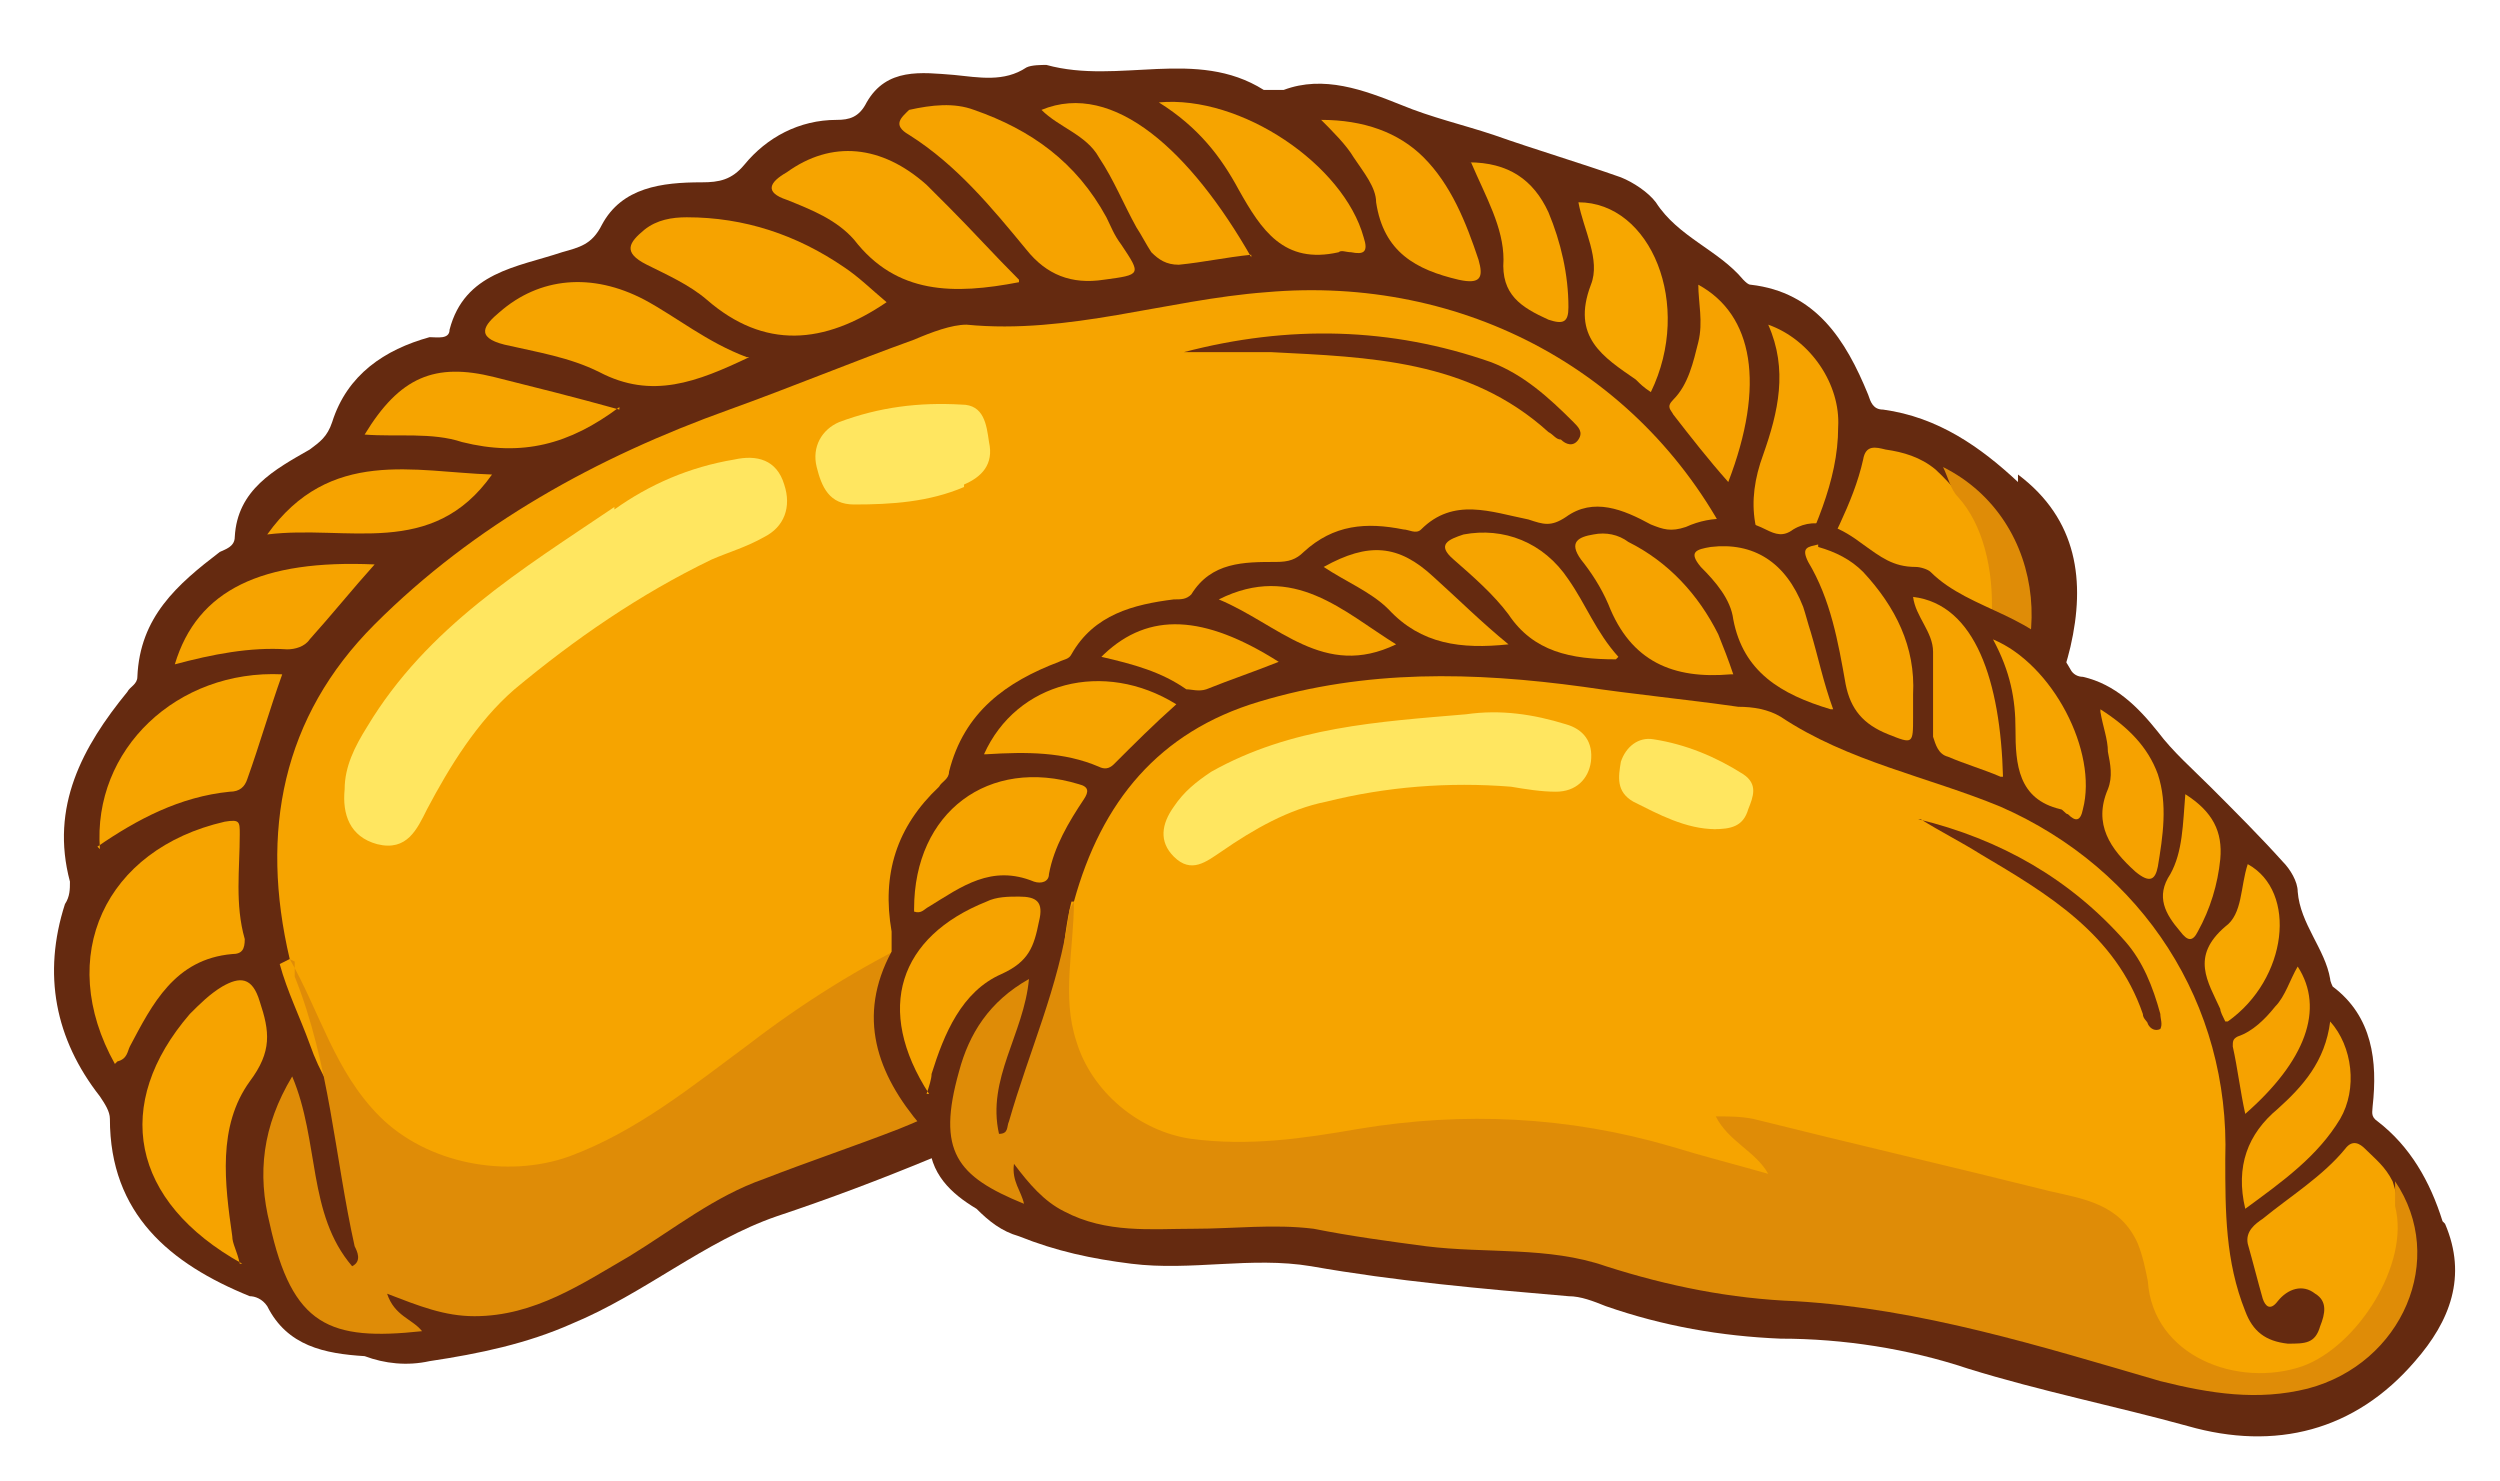 <?xml version="1.0" encoding="UTF-8"?>
<svg xmlns="http://www.w3.org/2000/svg" id="Capa_1" version="1.1" viewBox="0 0 100.1 59.3">
  <defs>
    <style>
      .st0 {
        fill: #652a10;
      }

      .st1 {
        fill: #df8c07;
      }

      .st2 {
        fill: #692b10;
      }

      .st3 {
        fill: #f6a200;
      }

      .st4 {
        fill: #f6a300;
      }

      .st5 {
        fill: #f6a400;
      }

      .st6 {
        fill: #f7a700;
      }

      .st7 {
        fill: #ffe660;
      }
    </style>
  </defs>
  <path class="st0" d="M80.8,19.3c-1.5-1.4-3.2-2.6-5.4-2.9-.4,0-.5-.3-.6-.6-.9-2.2-2.1-4.1-4.7-4.4-.1,0-.2-.1-.3-.2-1-1.2-2.6-1.7-3.5-3.1-.3-.4-.9-.8-1.4-1-1.7-.6-3.4-1.1-5.1-1.7-1.2-.4-2.5-.7-3.7-1.2-1.5-.6-3.1-1.2-4.7-.6-.3,0-.5,0-.8,0-2.7-1.7-5.8-.2-8.7-1-.2,0-.6,0-.8.1-.9.6-1.9.4-2.9.3-1.3-.1-2.7-.3-3.5,1.1-.3.6-.7.7-1.2.7-1.5,0-2.8.7-3.7,1.8-.5.6-1,.7-1.7.7-1.6,0-3.2.2-4,1.7-.4.8-.9.9-1.6,1.1-1.8.6-3.9.8-4.5,3.1,0,.4-.5.3-.8.3-1.8.5-3.3,1.5-3.9,3.4-.2.6-.5.8-.9,1.1-1.4.8-2.9,1.6-3,3.5,0,.4-.4.5-.6.6-1.7,1.3-3.2,2.6-3.3,5,0,.3-.3.4-.4.6-1.8,2.2-3.1,4.6-2.3,7.6,0,.3,0,.6-.2.9-.9,2.8-.4,5.4,1.4,7.7.2.3.4.6.4.9,0,3.8,2.4,5.8,5.6,7.1.2,0,.5.1.7.4.8,1.6,2.3,1.9,3.9,2,.8.3,1.7.4,2.6.2,2-.3,3.9-.7,5.7-1.5,2.9-1.2,5.3-3.3,8.2-4.3,4.2-1.4,8.2-3.1,12.2-5,.6-.3,1.3-.4,1.9-.5,3-.5,5.9-1.4,8.6-2.8,2.9-1.5,5.9-2.6,9.1-3.2,3.8-.8,7.5-1.9,11.3-2.8,4.5-1,7.6-3.9,8.7-8.5.6-2.6.3-5.1-2.1-6.9"></path>
  <path class="st5" d="M11.6,38.4c-1.2-5.1-.3-9.7,3.4-13.4,4-4,8.9-6.7,14.2-8.6,2.5-.9,4.9-1.9,7.4-2.8.7-.3,1.5-.6,2.1-.6,4.1.4,8-1,12-1.3,7.9-.7,15.2,3.2,18.7,10.3,1.2,2.4,2.5,4.7,4.6,6.3.8.7,1.7.8,2.7.4.8-.3,1.2-.7,1-1.6-.1-.6-.2-1.3-1-1.4-.8,0-1.3.4-1.5,1.2-.1.6-.4.5-.7.2-.7-.7-1.4-1.4-2-2.1-.4-.5-.2-1,0-1.5.7-1.7,1.7-3.3,2.1-5.1.1-.6.5-.5.9-.4.7.1,1.4.3,2,.8,2.8,2.6,3,5.8,1.7,9.1-1.1,2.8-4.2,4.5-7.2,4-1.4-.2-2.6-1-3.4-2.1-1.3-1.9-3-2.5-5.3-1.8-3.5,1-7,1.8-10.5,2.8-2,.5-4.1,1-6.3,1.7.7.4,1.3.4,1.8.6.4.1.9.3.9.8,0,.5-.6.5-.9.6-1.4.4-2.8.6-4.3.9-5.3,1.3-10,3.6-14.3,6.9-2.1,1.6-4.1,3.3-6.6,4.3-4.4,1.8-9.1-.2-10.7-4.8-.4-1.1-.9-2.1-1.2-3.2"></path>
  <path class="st1" d="M11.6,38.4c1.2,2.1,1.8,4.5,3.6,6.3,1.9,1.9,5.1,2.5,7.6,1.6,2.7-1,4.9-2.8,7.2-4.5,4.3-3.3,9.1-5.7,14.5-6.9,1.6-.4,3.3-.8,5-1.2-1.2-.7-2.6-.5-3.8-1.2.6-.4,1.1-.6,1.8-.8,5-1.3,10-2.7,15.1-4,1.7-.4,3.5-1.2,5.2.2.5.4,1,.9,1.3,1.4,2,3.3,6.6,2.6,9,0,2-2.2,2.3-7.2.3-9.4-.3-.3-.4-.8-.6-1.2,4.2,2.1,4.8,8,1.1,11.4-1.9,1.8-4.3,2.7-6.8,3.2-6.2,1.4-12.5,2.6-18.3,5.3-3,1.4-6.1,2.5-9.3,3.1-3.1.5-5.7,2.4-8.5,3.5-1.8.7-3.6,1.3-5.4,2-2,.7-3.6,2-5.4,3.1-1.9,1.1-3.8,2.4-6.2,2.4-1.2,0-2.2-.4-3.5-.9.3.9,1,1,1.4,1.5-3.7.4-5.2-.2-6.1-4.3-.5-2-.3-3.9.9-5.9,1.1,2.6.6,5.5,2.4,7.6.4-.2.2-.6.1-.8-.8-3.6-1-7.3-2.4-10.8,0-.2,0-.4,0-.6"></path>
  <path class="st4" d="M9.7,50.6c-4.5-2.5-5.2-6.4-2.1-10,.4-.4.8-.8,1.3-1.1.7-.4,1.2-.4,1.5.6.4,1.2.5,2-.4,3.2-1.3,1.8-1,4.1-.7,6.2,0,.3.2.6.3,1.1"></path>
  <path class="st5" d="M4.6,42.6c-2.4-4.3-.4-8.6,4.4-9.7.6-.1.6,0,.6.5,0,1.4-.2,2.8.2,4.2,0,.4-.1.6-.5.6-2.3.2-3.2,2-4.1,3.7-.1.2-.1.5-.5.6"></path>
  <path class="st4" d="M36.4,4.4c.9-.2,1.8-.3,2.6,0,2.3.8,4.1,2.1,5.3,4.3.2.4.3.7.6,1.1.8,1.2.8,1.2-.7,1.4-1.3.2-2.3-.2-3.1-1.2-1.4-1.7-2.8-3.4-4.7-4.6-.7-.4-.3-.7,0-1"></path>
  <path class="st4" d="M35.5,12.1c-2.5,1.7-4.9,1.9-7.2-.1-.7-.6-1.6-1-2.4-1.4-1-.5-.7-.9-.1-1.4.5-.4,1.1-.5,1.7-.5,2.3,0,4.4.7,6.3,2,.6.4,1.1.9,1.7,1.4"></path>
  <path class="st5" d="M40.8,11.3c-2.6.5-4.9.5-6.6-1.7-.7-.8-1.7-1.2-2.7-1.6-.9-.3-.7-.7,0-1.1,1.8-1.3,3.8-1.1,5.6.5.3.3.6.6.9.9.9.9,1.8,1.9,2.8,2.9"></path>
  <path class="st5" d="M4,34c-.3-4,3.1-7.2,7.3-7-.5,1.4-.9,2.8-1.4,4.2-.1.3-.3.5-.7.5-2,.2-3.7,1.1-5.3,2.2"></path>
  <path class="st5" d="M30,14.3c-2.1,1-3.9,1.7-6,.6-1.2-.6-2.5-.8-3.8-1.1-1.2-.3-.8-.8-.2-1.3,1.6-1.4,3.7-1.6,5.8-.5,1.3.7,2.5,1.7,4.1,2.3"></path>
  <path class="st4" d="M50.1,10.2c-1,.1-1.9.3-2.9.4-.5,0-.8-.2-1.1-.5-.2-.3-.4-.7-.6-1-.5-.9-.9-1.9-1.5-2.8-.5-.9-1.6-1.2-2.3-1.9,2.9-1.2,6,1.7,8.4,5.9"></path>
  <path class="st4" d="M71.6,23.5c-1.5-1.7-1.7-3.4-1-5.3.6-1.7,1-3.4.2-5.2,1.7.6,2.9,2.4,2.8,4.1,0,2.2-1,4.2-2,6.4"></path>
  <path class="st5" d="M46.4,4.1c3.3-.3,7.4,2.5,8.2,5.4.2.6,0,.7-.5.6-.2,0-.4-.1-.5,0-2.2.5-3.1-.9-4-2.5-.7-1.3-1.6-2.5-3.2-3.5"></path>
  <path class="st5" d="M24.8,16.3c-2,1.5-3.9,2-6.3,1.4-1.2-.4-2.6-.2-3.9-.3,1.4-2.3,2.8-2.9,5.2-2.3,1.6.4,3.2.8,5,1.3"></path>
  <path class="st3" d="M52.9,4.8c1.7,0,3.1.5,4.1,1.5,1.1,1.1,1.7,2.6,2.2,4.1.2.7.1,1-.8.8-1.7-.4-3-1.1-3.3-3.1,0-.6-.5-1.2-.9-1.8-.3-.5-.8-1-1.4-1.6"></path>
  <path class="st6" d="M66.1,15.7c-.3-.2-.4-.3-.6-.5-1.3-.9-2.6-1.7-1.8-3.8.4-1-.3-2.2-.5-3.3,2.9,0,4.6,4.1,2.9,7.6"></path>
  <path class="st4" d="M7,26.6c.9-3,3.5-4.2,8-4-.9,1-1.7,2-2.6,3-.2.3-.6.4-.9.4-1.5-.1-3,.2-4.5.6"></path>
  <path class="st4" d="M19.7,19c-2.4,3.4-5.8,2-9,2.4,2.5-3.5,5.9-2.5,9-2.4"></path>
  <path class="st3" d="M68,11.4c2.2,1.2,2.7,4,1.2,7.9-.8-.9-1.5-1.8-2.2-2.7-.1-.2-.3-.3,0-.6.6-.6.8-1.5,1-2.3.2-.8,0-1.6,0-2.3"></path>
  <path class="st5" d="M58.8,6.5c1.6,0,2.6.7,3.2,2,.5,1.2.8,2.5.8,3.8,0,.6-.2.7-.8.5-1.1-.5-1.9-1-1.8-2.4,0-1.3-.7-2.5-1.3-3.9"></path>
  <path class="st2" d="M47.4,14.1c4.2-1.1,8.3-1,12.3.4,1.3.5,2.3,1.4,3.3,2.4.2.2.4.4.2.7-.2.3-.5.2-.7,0-.2,0-.3-.2-.5-.3-3.2-2.9-7.2-3-11.1-3.2-1.2,0-2.3,0-3.5,0"></path>
  <path class="st7" d="M24.6,20.4c1.4-1,3-1.7,4.8-2,.9-.2,1.7,0,2,1,.3.9,0,1.7-.8,2.1-.7.4-1.4.6-2.1.9-2.9,1.4-5.5,3.2-7.9,5.2-1.5,1.3-2.6,3.1-3.5,4.8-.4.8-.8,1.7-2,1.4-1.1-.3-1.4-1.2-1.3-2.2,0-.9.4-1.7.9-2.5,2.4-4,6.2-6.3,9.9-8.8"></path>
  <path class="st7" d="M38.6,19.5c-1.4.6-2.9.7-4.4.7-1,0-1.3-.7-1.5-1.5-.2-.8.2-1.5.9-1.8,1.6-.6,3.2-.8,4.9-.7.9,0,1,.8,1.1,1.5.2.9-.3,1.4-1,1.7"></path>
  <path class="st0" d="M97.8,48.9c-.5-1.6-1.3-3-2.6-4-.3-.2-.2-.4-.2-.6.2-1.8,0-3.6-1.6-4.8,0,0-.1-.2-.1-.3-.2-1.2-1.2-2.2-1.3-3.5,0-.4-.3-.9-.6-1.2-.9-1-1.9-2-2.9-3-.7-.7-1.5-1.4-2.1-2.2-.8-1-1.7-1.9-3-2.2-.2,0-.4-.1-.5-.3-1.2-2.2-4-2.3-5.6-3.9-.1-.1-.4-.2-.6-.2-.9,0-1.4-.4-2.1-.9-.8-.6-1.8-1.2-2.8-.6-.4.3-.7.2-1.1,0-1-.5-2.1-.6-3.2-.1-.6.2-.9.1-1.4-.1-1.1-.6-2.3-1.1-3.4-.3-.6.4-.9.3-1.5.1-1.5-.3-3-.9-4.3.4-.2.2-.5,0-.7,0-1.5-.3-2.8-.2-4,.9-.3.3-.6.4-1.1.4-1.3,0-2.6,0-3.4,1.3-.2.2-.4.2-.7.2-1.6.2-3.2.6-4.1,2.2-.1.2-.3.2-.5.3-2.1.8-3.8,2-4.4,4.4,0,.3-.3.4-.4.6-1.7,1.6-2.3,3.5-1.9,5.8,0,.3,0,.5,0,.8-1.4,2.6-.6,4.9,1.2,7,.1.2.3.3.3.5,0,1.4.9,2.2,1.9,2.8.5.5,1,.9,1.7,1.1,1.5.6,2.9.9,4.5,1.1,2.4.3,4.8-.3,7.2.1,3.4.6,6.8.9,10.3,1.2.5,0,1,.2,1.5.4,2.3.8,4.6,1.2,7,1.3,2.5,0,5.1.4,7.5,1.2,2.9.9,5.9,1.5,8.8,2.3,3.5,1,6.7.2,9.1-2.6,1.4-1.6,2.1-3.4,1.2-5.5"></path>
  <path class="st5" d="M43,36.1c1.1-4,3.4-6.8,7.4-8,4.3-1.3,8.6-1.2,13-.6,2,.3,4.1.5,6.2.8.6,0,1.2.1,1.7.4,2.7,1.8,5.9,2.4,8.8,3.6,5.7,2.5,9.2,7.9,9,14.1,0,2.1,0,4.1.8,6.1.3.8.8,1.2,1.7,1.3.7,0,1.1,0,1.3-.7.2-.5.3-1-.2-1.3-.5-.4-1.1-.2-1.5.3-.3.4-.5.2-.6-.1-.2-.7-.4-1.5-.6-2.2-.1-.5.3-.8.6-1,1.1-.9,2.4-1.7,3.3-2.8.3-.4.6-.2.8,0,.4.4.8.7,1.1,1.3.9,2.8-.1,5.1-2.3,6.9-1.8,1.5-4.6,1.5-6.4,0-.9-.7-1.4-1.6-1.5-2.7-.2-1.8-1.2-2.9-2.9-3.2-2.8-.6-5.5-1.4-8.2-2-1.6-.4-3.2-.8-4.9-1.2.3.5.7.7,1,1.1.2.3.6.5.3.9-.2.3-.6.1-.9,0-1.1-.3-2.2-.7-3.3-1-4.1-1.1-8.2-1.3-12.4-.6-2,.3-4.1.7-6.2.5-3.7-.4-6.2-3.6-5.6-7.3.1-.9.2-1.8.4-2.6"></path>
  <path class="st1" d="M43,36.1c0,1.9-.5,3.8.1,5.6.6,2,2.5,3.6,4.6,3.9,2.3.3,4.4,0,6.7-.4,4.2-.7,8.4-.5,12.5.7,1.3.4,2.5.7,3.9,1.1-.5-.9-1.6-1.3-2.1-2.3.5,0,1,0,1.5.1,4,1,7.9,1.9,11.9,2.9,1.3.3,2.8.5,3.5,2.1.2.5.3,1,.4,1.5.2,3,3.6,4.3,6.2,3.4,2.2-.8,4.3-4.1,3.7-6.4,0-.3,0-.7,0-1,2.1,3.1.3,7.3-3.5,8.3-2,.5-3.9.2-5.9-.3-4.8-1.4-9.6-2.9-14.6-3.2-2.6-.1-5.1-.6-7.6-1.4-2.3-.8-4.8-.5-7.2-.8-1.5-.2-3-.4-4.5-.7-1.6-.2-3.2,0-4.8,0-1.7,0-3.5.2-5.2-.7-.8-.4-1.4-1.1-2-1.9-.1.7.3,1.1.4,1.6-2.7-1.1-3.5-2.1-2.6-5.3.4-1.5,1.2-2.8,2.8-3.7-.2,2.2-1.7,4-1.2,6.2.4,0,.3-.3.4-.5.8-2.8,2-5.4,2.4-8.3,0-.2.1-.3.2-.5"></path>
  <path class="st4" d="M37.2,43.8c-2.2-3.4-1.2-6.3,2.3-7.7.4-.2.9-.2,1.3-.2.7,0,1,.2.8,1-.2,1-.4,1.6-1.5,2.1-1.6.7-2.3,2.4-2.8,4,0,.2-.1.5-.2.8"></path>
  <path class="st5" d="M36.6,36.4c0-3.9,3-6.1,6.6-5,.4.1.4.3.2.6-.6.9-1.2,1.9-1.4,3,0,.3-.3.4-.6.3-1.7-.7-2.9.2-4.2,1-.2.1-.3.3-.6.2"></path>
  <path class="st4" d="M72.8,21.9c.7.2,1.3.5,1.8,1,1.3,1.4,2.1,3,2,4.9,0,.3,0,.6,0,.9,0,1.1,0,1.1-1,.7-1-.4-1.5-1-1.7-2-.3-1.7-.6-3.4-1.5-4.9-.3-.6,0-.6.4-.7"></path>
  <path class="st4" d="M69.3,27c-2.3.2-4-.5-4.9-2.8-.3-.7-.7-1.3-1.1-1.8-.5-.7-.1-.9.5-1,.5-.1,1,0,1.4.3,1.6.8,2.8,2.1,3.6,3.7.2.5.4,1,.6,1.6"></path>
  <path class="st5" d="M73.3,28.4c-2-.6-3.5-1.5-3.9-3.6-.1-.8-.7-1.5-1.3-2.1-.5-.6-.2-.7.4-.8,1.7-.2,3,.6,3.7,2.4.1.3.2.7.3,1,.3,1,.5,2,.9,3.1"></path>
  <path class="st5" d="M39.4,30.2c1.3-2.9,4.8-3.8,7.7-2-.9.8-1.7,1.6-2.5,2.4-.2.2-.4.2-.6.1-1.4-.6-2.9-.6-4.5-.5"></path>
  <path class="st5" d="M64.7,26.4c-1.8,0-3.3-.3-4.3-1.8-.6-.8-1.4-1.5-2.2-2.2-.7-.6-.2-.8.4-1,1.6-.3,3.2.3,4.2,1.8.7,1,1.1,2.1,2,3.1"></path>
  <path class="st4" d="M80.1,31.1c-.7-.3-1.4-.5-2.1-.8-.4-.1-.5-.5-.6-.8,0-.3,0-.6,0-.9,0-.8,0-1.7,0-2.5,0-.8-.7-1.4-.8-2.2,2.5.3,3.5,3.4,3.6,7.2"></path>
  <path class="st4" d="M89.9,48.4c-.4-1.7.1-3,1.3-4,1-.9,1.9-1.9,2.1-3.5.9,1,1.1,2.7.4,3.9-.9,1.5-2.3,2.5-3.8,3.6"></path>
  <path class="st5" d="M79.8,25.6c2.4,1,4.2,4.5,3.6,6.8-.1.5-.3.5-.6.2-.1,0-.2-.2-.3-.2-1.7-.4-1.8-1.8-1.8-3.2,0-1.2-.2-2.3-.9-3.6"></path>
  <path class="st5" d="M60.4,25.8c-1.9.2-3.5,0-4.8-1.4-.7-.7-1.7-1.1-2.6-1.7,1.8-1,3-.9,4.4.4,1,.9,1.9,1.8,3,2.7"></path>
  <path class="st3" d="M84.1,28.4c1.1.7,1.9,1.5,2.3,2.6.4,1.2.2,2.5,0,3.7-.1.5-.3.7-.9.2-1-.9-1.7-1.9-1.1-3.3.2-.5.1-1,0-1.5,0-.5-.2-1-.3-1.6"></path>
  <path class="st6" d="M89.1,40.9c-.1-.2-.2-.4-.2-.5-.5-1.1-1.2-2.1.2-3.3.7-.5.6-1.6.9-2.5,2,1.1,1.6,4.6-.8,6.3"></path>
  <path class="st4" d="M44.2,26.2c1.8-1.7,4-1.6,7,.3-1,.4-1.9.7-2.9,1.1-.3.1-.6,0-.8,0-1-.7-2.1-1-3.4-1.3"></path>
  <path class="st4" d="M55.9,25.8c-2.9,1.4-4.7-.8-7.1-1.8,3-1.5,5,.5,7.1,1.8"></path>
  <path class="st3" d="M92,38.7c1.1,1.7.3,3.8-2.1,5.9-.2-.9-.3-1.8-.5-2.7,0-.2,0-.3.2-.4.6-.2,1.1-.7,1.5-1.2.4-.4.6-1.1.9-1.6"></path>
  <path class="st5" d="M87.5,31.8c1.1.7,1.5,1.5,1.4,2.6-.1,1-.4,2-.9,2.9-.2.4-.4.4-.7,0-.6-.7-1-1.4-.4-2.3.5-.9.5-2,.6-3.2"></path>
  <path class="st2" d="M76.8,32.8c3.3.8,6.1,2.4,8.3,4.9.7.8,1.1,1.8,1.4,2.9,0,.2.1.4,0,.6-.2.1-.4,0-.5-.2,0-.1-.2-.2-.2-.4-1.1-3.2-3.8-4.8-6.5-6.4-.8-.5-1.6-.9-2.4-1.4"></path>
  <path class="st7" d="M58.7,28.6c1.4-.2,2.7,0,4,.4.7.2,1.1.7,1,1.5-.1.7-.6,1.2-1.4,1.2-.6,0-1.2-.1-1.8-.2-2.5-.2-5,0-7.4.6-1.5.3-2.9,1.1-4.2,2-.6.4-1.2.9-1.9.2-.6-.6-.5-1.3,0-2,.4-.6.9-1,1.5-1.4,3.2-1.8,6.7-2,10.2-2.3"></path>
  <path class="st7" d="M68.7,33.2c-1.2,0-2.3-.6-3.3-1.1-.7-.4-.6-1-.5-1.6.2-.6.7-1,1.3-.9,1.3.2,2.5.7,3.6,1.4.6.4.4.9.2,1.4-.2.7-.7.8-1.4.8"></path>
</svg>
